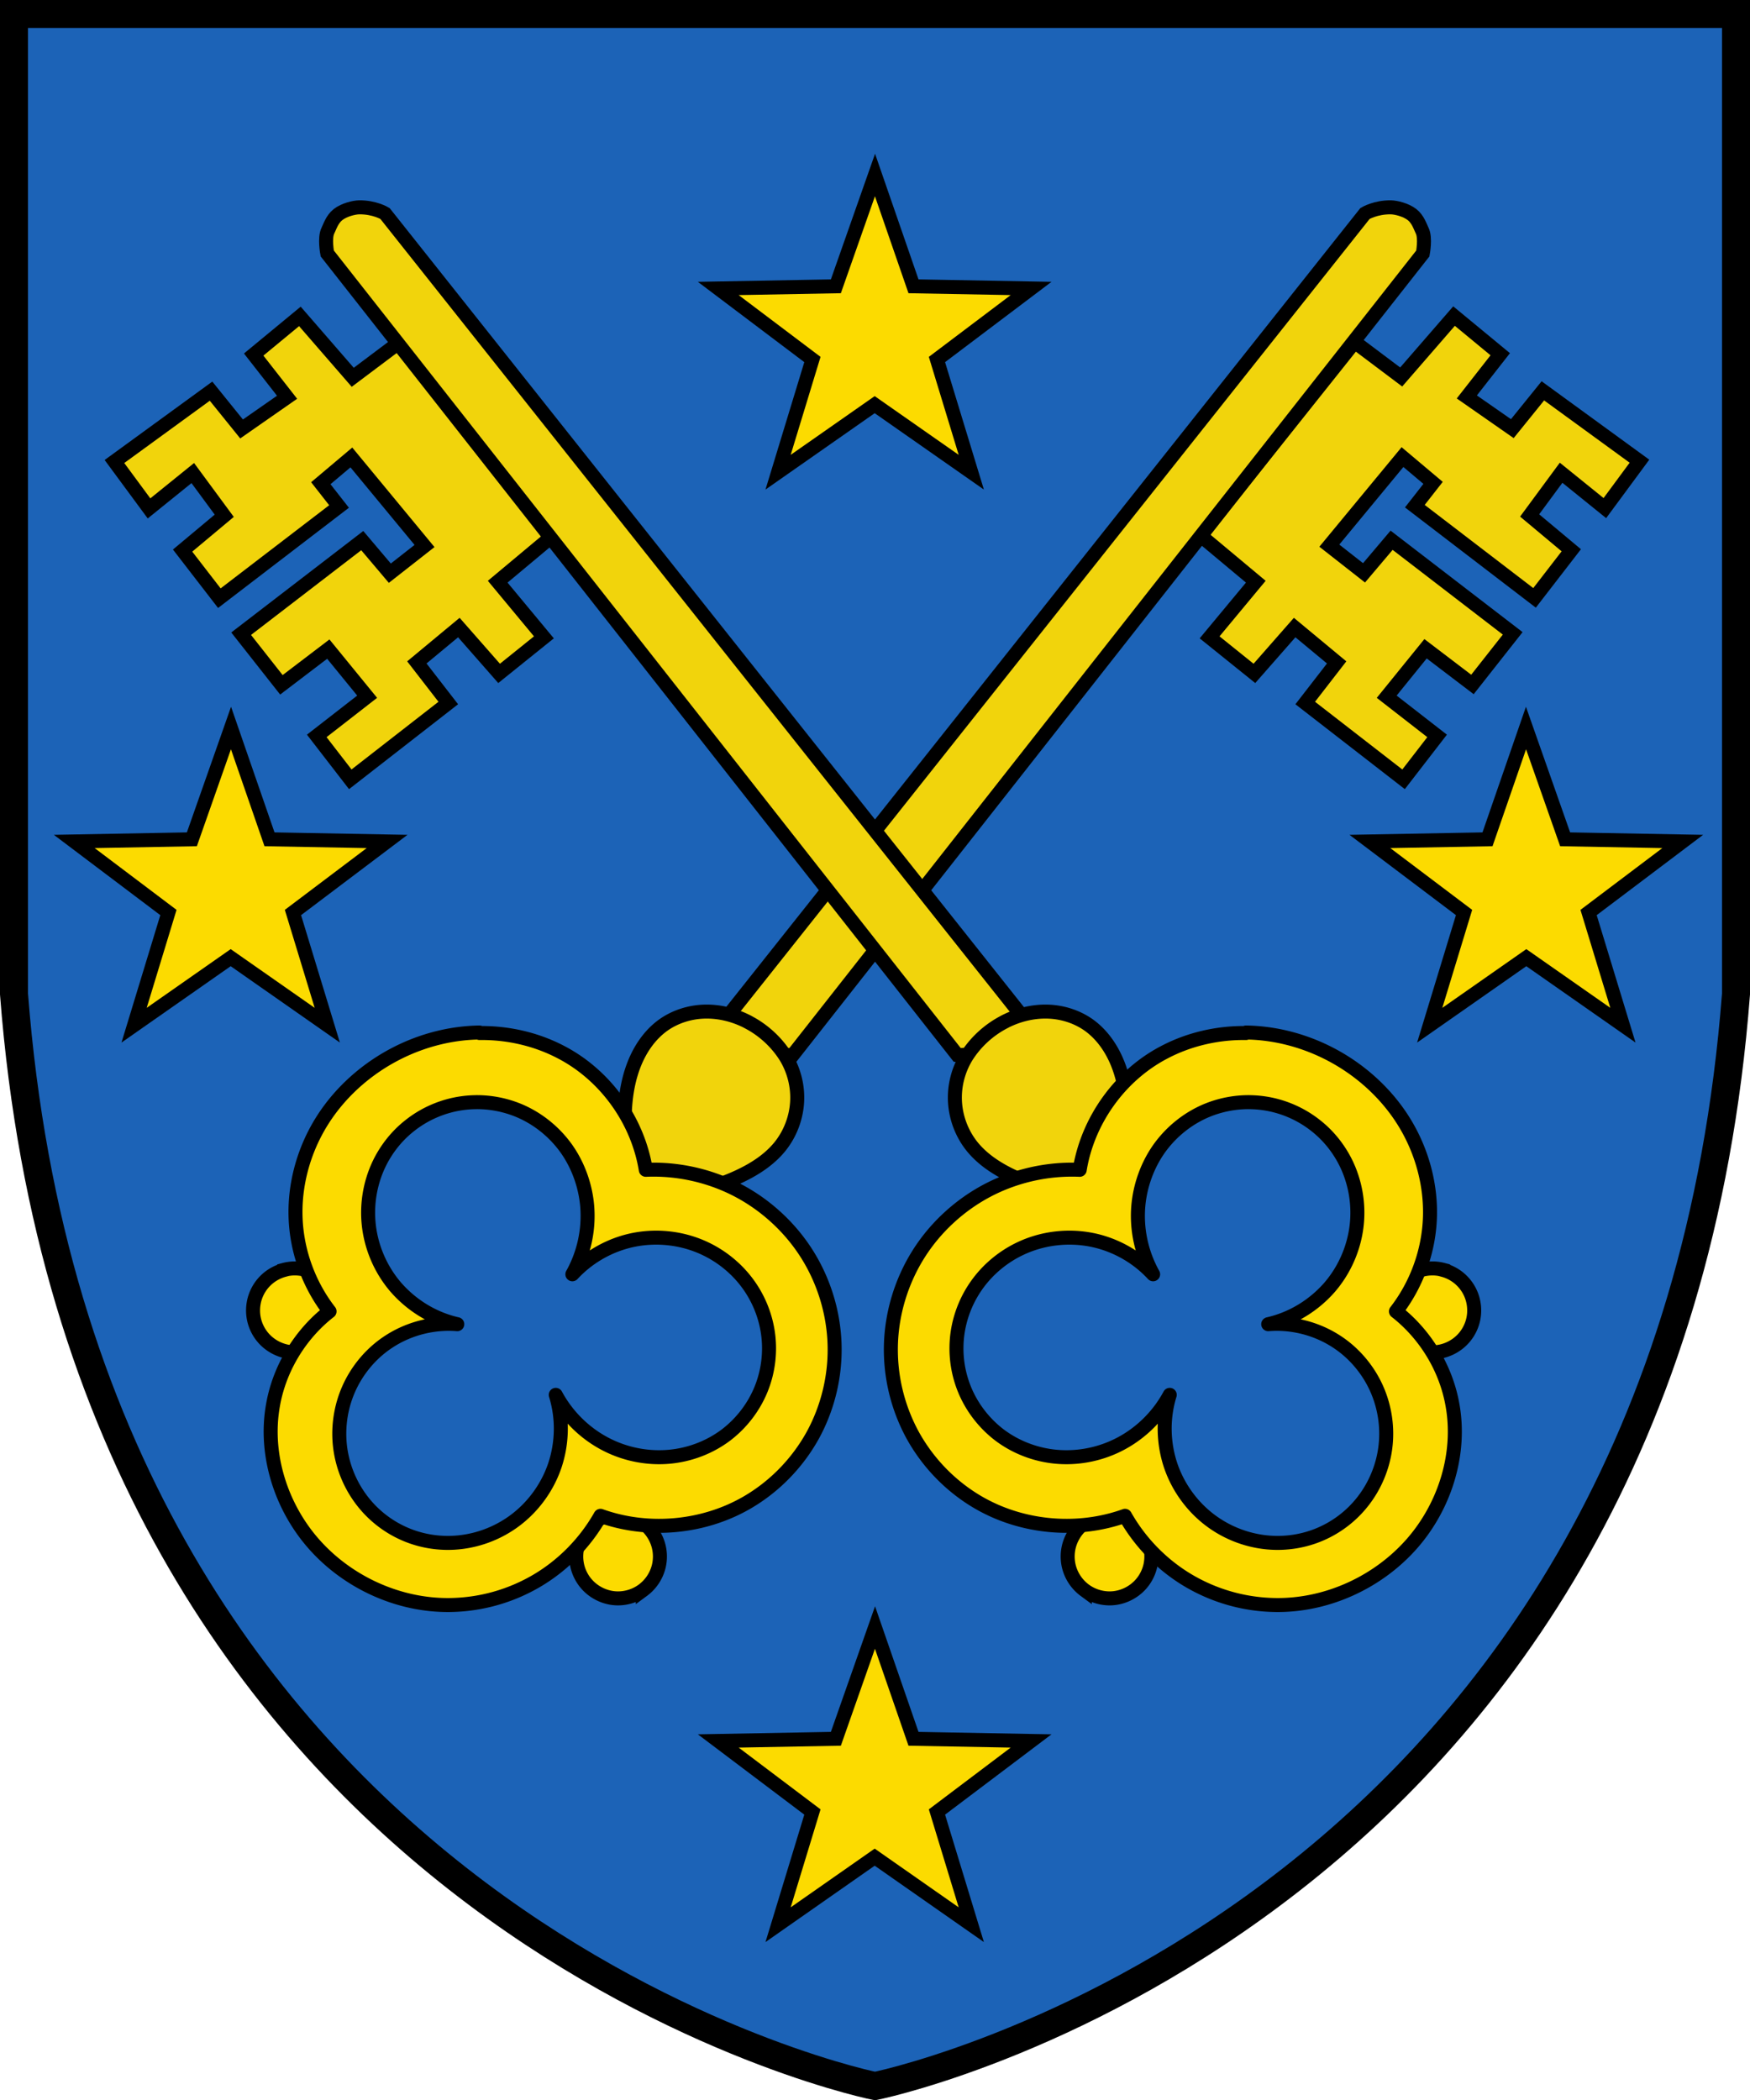 <svg xmlns="http://www.w3.org/2000/svg" width="500" height="600" version="1.0"><defs><clipPath id="id0"><path d="M14200000 5150000s192520 531420 470000 807850c276950 276430 478730 433880 662120 497520 183380 63600 243430 71380 468350 106740 224910 35370 538010 235520 538010 235520s-93220-443930-285140-653670c-191920-210000-342300-390000-783210-603570-440870-213570-539180-210000-748800-250000-210000-39660-320850-140000-320850-140000z"/></clipPath><clipPath id="id1"><path d="M14200000 5150000s192520 531420 470000 807850c276950 276430 478730 433880 662120 497520 183380 63600 243430 71380 468350 106740 224910 35370 538010 235520 538010 235520s-93220-443930-285140-653670c-191920-210000-342300-390000-783210-603570-440870-213570-539180-210000-748800-250000-210000-39660-320850-140000-320850-140000z"/></clipPath><clipPath id="id2"><path d="M17900000 7710000c168520 651560 60740 1650000-524010 2080000-361860 267500-703730 314770-1000000 391560-300000 76830-496090 173470-496090 173470s-54450-75370-20210-332640c34250-257270 476240-795050 890000-1200000 413430-405860 836590-748460 955830-881240 119200-132780 199070-230000 199070-230000z"/></clipPath><clipPath id="id3"><path d="M17900000 7710000c168520 651560 60740 1650000-524010 2080000-361860 267500-703730 314770-1000000 391560-300000 76830-496090 173470-496090 173470s-54450-75370-20210-332640c34250-257270 476240-795050 890000-1200000 413430-405860 836590-748460 955830-881240 119200-132780 199070-230000 199070-230000z"/></clipPath><clipPath id="id4"><path d="M13600000 896020s-73750 109400-60270 321510c13530 212190-380 450000-126300 653580-125920 203430-215530 317730-431820 471310-216340 153580-349200 298600-349200 298600s14650-73730-13140-307410c-27780-233680 38260-565710 187390-810950 149100-245230 300000-352700 451900-460000 151460-107550 341440-166420 341440-166420z"/></clipPath><style>.str1{stroke:#2b2828;stroke-width:5}.str0{stroke:#454646;stroke-width:50}.fil5{fill:#95979a}.fil2{fill:#131516;fill-opacity:.569}.fil6{fill:url(#id0)}.fil4{fill:url(#id1)}.fil1{fill:url(#id2)}.fil3{fill:url(#id3)}.fil0{fill:url(#id4)}</style></defs><path fill="#1c63b7" stroke="#000" stroke-width="8" d="M4 4v280c20 260 236 310 246 312 10-2 226-52 246-312V4z"/><g fill="#fcdb00" fill-rule="evenodd" stroke="#000" stroke-width="4"><path d="m66 208 11 31.8 33.6.617-26.9 20.3 9.81 32.2-27.6-19.3-27.6 19.3 9.81-32.2-26.9-20.3 33.6-.617zm370 0-11 31.8-33.6.617 26.9 20.3-9.81 32.2 27.6-19.3 27.6 19.3-9.81-32.2 26.9-20.3-33.6-.617zM250 50l11 31.8 33.6.617-26.9 20.3 9.81 32.2-27.6-19.3-27.6 19.3 9.81-32.2-26.9-20.3 33.6-.617zM250 465l11 31.8 33.6.617-26.9 20.3 9.81 32.2-27.6-19.3-27.6 19.3 9.81-32.2-26.9-20.3 33.6-.617z"/></g><g stroke="#000"><path fill="#f1d40c" stroke-width="4" d="m343 153 15.8 13.2-13.2 15.9 12.8 10.3 11.5-13.1 12 9.96-8.98 11.6 28.1 21.8 9.58-12.4-14.4-11.2 11.1-13.7 13.4 10.2 11.5-14.6-34.6-26.6-7.88 9.31-9.91-7.77 20.9-25.3 8.74 7.36-5.21 6.66 34.2 26.2 10.5-13.6-11.9-9.95 8.99-12.2 12.5 10.1 9.89-13.4-27.6-20.1-8.73 10.8-13-9.06 9.55-12.2-13.2-10.9-15.1 17.4-13.3-10z"/><path fill="#f1d40c" stroke-width="4" d="M209 289 390 61s3.02-1.85 7.47-1.76c1.31.028 4.15.658 5.97 2.07 1.7 1.33 2.34 3.48 2.89 4.58 1.05 2.09.186 6.54.186 6.54l-180 229s-7.11.412-12-3.41c-4.61-3.62-5.33-9.61-5.33-9.61z"/><path fill="#fcdb00" stroke-width="1.66" d="M48.6 146a4.959 4.959 0 0 0-3.45 3.35c-.24.8-.279 1.66-.104 2.48s.561 1.59 1.11 2.22c.807.928 1.97 1.54 3.19 1.68s2.49-.2 3.48-.927a5.01 5.01 0 0 0 1.9-2.86c.197-.833.175-1.72-.065-2.54s-.696-1.58-1.31-2.18a5.027 5.027 0 0 0-2.21-1.25 4.992 4.992 0 0 0-2.54.009z" transform="matrix(2.41 0 0 2.41 -36 11)"/><path fill="#fcdb00" stroke-width="1.66" d="M86.5 176a4.959 4.959 0 0 0-3.45 3.35c-.24.8-.279 1.66-.104 2.48s.561 1.59 1.11 2.22c.807.928 1.97 1.54 3.19 1.68s2.49-.2 3.48-.927a5.01 5.01 0 0 0 1.9-2.86c.197-.833.175-1.72-.065-2.54s-.696-1.58-1.31-2.18a5.027 5.027 0 0 0-2.21-1.25 4.992 4.992 0 0 0-2.54.009z" transform="matrix(2.41 0 0 2.41 -35 9)"/><path fill="#f1d40c" stroke-width="1.66" d="M104 117c1.82.939 3.38 2.36 4.48 4.09 1 1.62 1.49 3.55 1.37 5.45s-.838 3.76-2.03 5.24c-1.28 1.58-3.04 2.7-4.88 3.56-3.85 1.8-8.16 2.58-12.4 2.24a35.883 35.883 0 0 1-1.11-7.56c-.105-2.71.111-5.48 1.11-8.01.714-1.81 1.85-3.48 3.43-4.62 1.43-1.02 3.19-1.57 4.94-1.61 1.76-.042 3.52.406 5.08 1.21z" transform="matrix(2.41 0 0 2.41 -37 10)"/><path fill="#fcdb00" stroke-linejoin="round" stroke-width="4" d="M137 295c-8.07.116-16.1 2.17-23.3 5.78-8.8 4.4-16.5 11.2-21.7 19.5-5.23 8.34-7.98 18.3-7.53 28.1.437 9.49 3.87 18.8 9.69 26.3-8.46 6.59-14.4 16.4-16.2 27-2.4 13.8 2.23 28.5 11.4 39.1 9.69 11.2 24.4 18 39.2 17.8a50.2 50.2 0 0 0 24.9-6.99c7.51-4.45 13.8-10.9 18.1-18.5 13.6 4.89 29.4 3.46 41.9-3.8 7.81-4.54 14.3-11.2 18.7-19.1 4.36-7.91 6.55-17 6.29-26-.262-9.1-3.01-18.1-7.84-25.8s-11.8-14.1-19.8-18.3c-8.04-4.21-17.2-6.25-26.3-5.86-2.28-14.1-11.5-27-24.2-33.6-7.15-3.76-15.3-5.59-23.3-5.48zm-.883 19.9c4.12-.018 8.25.787 12.1 2.38 5.44 2.27 10.2 6.13 13.6 10.9 3.4 4.81 5.45 10.6 5.95 16.4.568 6.74-.928 13.6-4.23 19.5 4.69-5.07 11-8.59 17.8-9.89 6.78-1.3 14-.386 20.2 2.58 4.67 2.22 8.8 5.58 11.9 9.71 3.11 4.14 5.18 9.05 5.95 14.2.815 5.44.147 11.1-1.92 16.2-2.06 5.09-5.51 9.62-9.88 13-4.68 3.58-10.4 5.78-16.3 6.33-5.87.547-11.9-.551-17.2-3.08-6.47-3.07-11.9-8.27-15.3-14.6 2.04 6.59 1.92 13.8-.338 20.4-2.26 6.52-6.64 12.3-12.3 16.2a32.325 32.325 0 0 1-14.4 5.47c-5.14.625-10.4-.034-15.2-1.94a30.9 30.9 0 0 1-13-9.77 31.612 31.612 0 0 1-6.32-15c-.805-5.86.075-11.9 2.52-17.3 2.44-5.38 6.45-10.1 11.4-13.3 5.72-3.73 12.7-5.5 19.5-4.95-6.73-1.52-12.9-5.25-17.5-10.5-4.52-5.22-7.32-11.9-7.87-18.8a32.52 32.52 0 0 1 2.46-15.2c2.03-4.76 5.24-9.01 9.29-12.2 4.3-3.43 9.53-5.68 15-6.44 1.36-.191 2.74-.287 4.11-.293z"/></g><g stroke="#000"><path fill="#f1d40c" stroke-width="4" d="m158 153-15.8 13.2 13.2 15.9-12.8 10.3-11.5-13.1-12 9.96 8.98 11.6-28 21.8-9.58-12.4 14.4-11.2-11.1-13.6-13.4 10.2-11.5-14.6 34.6-26.6 7.88 9.31 9.91-7.77-20.9-25.3-8.73 7.36 5.21 6.65-34.2 26.2-10.5-13.6 11.9-9.95-8.99-12.2-12.5 10.1-9.88-13.4 27.6-20.1 8.72 10.8 13-9.06-9.54-12.2 13.2-10.9 15.1 17.4 13.3-9.99z"/><path fill="#f1d40c" stroke-width="4" d="M291 289 110 61s-3.02-1.85-7.46-1.76c-1.31.028-4.15.658-5.96 2.07-1.7 1.33-2.34 3.48-2.89 4.58-1.05 2.09-.186 6.53-.186 6.53l180 229s7.1.412 12-3.4c4.61-3.62 5.33-9.61 5.33-9.61z"/><path fill="#f1d40c" stroke-width="1.66" d="M104 117c1.82.939 3.38 2.36 4.48 4.09 1 1.62 1.49 3.55 1.37 5.45s-.838 3.76-2.03 5.24c-1.28 1.58-3.04 2.7-4.88 3.56-3.85 1.8-8.16 2.58-12.4 2.24a35.883 35.883 0 0 1-1.11-7.56c-.105-2.71.111-5.48 1.11-8.01.714-1.81 1.85-3.48 3.43-4.62 1.43-1.02 3.19-1.57 4.94-1.61 1.76-.042 3.52.406 5.08 1.21z" transform="matrix(-2.41 0 0 2.41 537.6 10)"/><path fill="#fcdb00" stroke-width="1.66" d="M48.6 146a4.959 4.959 0 0 0-3.45 3.35c-.24.8-.279 1.66-.104 2.48s.561 1.59 1.11 2.22c.807.928 1.97 1.54 3.19 1.68s2.49-.2 3.48-.927a5.01 5.01 0 0 0 1.9-2.86c.197-.833.175-1.72-.065-2.54s-.696-1.58-1.31-2.18a5.027 5.027 0 0 0-2.21-1.25 4.992 4.992 0 0 0-2.54.009z" transform="matrix(-2.41 0 0 2.41 529.5 11)"/><path fill="#fcdb00" stroke-width="1.66" d="M86.5 176a4.959 4.959 0 0 0-3.45 3.35c-.24.8-.279 1.66-.104 2.48s.561 1.59 1.11 2.22c.807.928 1.97 1.54 3.19 1.68s2.49-.2 3.48-.927a5.01 5.01 0 0 0 1.9-2.86c.197-.833.175-1.72-.065-2.54s-.696-1.58-1.31-2.18a5.027 5.027 0 0 0-2.21-1.25 4.992 4.992 0 0 0-2.54.009z" transform="matrix(-2.41 0 0 2.41 528.6 9)"/><path fill="#fcdb00" stroke-linejoin="round" stroke-width="4" d="M356 295c8.07.116 16.1 2.17 23.3 5.78 8.8 4.4 16.5 11.2 21.7 19.5 5.23 8.34 7.98 18.3 7.53 28.1-.437 9.49-3.87 18.8-9.69 26.3 8.46 6.59 14.4 16.4 16.2 27 2.4 13.8-2.23 28.5-11.4 39.1-9.69 11.2-24.4 18-39.2 17.8a50.2 50.2 0 0 1-24.9-6.99c-7.51-4.45-13.8-10.9-18.1-18.5-13.6 4.89-29.4 3.46-41.9-3.8-7.81-4.54-14.3-11.2-18.7-19.1a51.14 51.14 0 0 1-6.29-26c.262-9.1 3.01-18.1 7.84-25.8s11.8-14.1 19.8-18.3c8.04-4.21 17.2-6.25 26.3-5.86 2.28-14.1 11.5-27 24.2-33.6 7.15-3.76 15.3-5.59 23.3-5.48zm.883 19.9c-4.12-.018-8.25.787-12.1 2.38-5.44 2.27-10.2 6.13-13.6 10.9-3.4 4.81-5.45 10.6-5.95 16.4-.568 6.74.928 13.6 4.23 19.5-4.69-5.07-11-8.59-17.8-9.89-6.78-1.3-14-.386-20.2 2.58-4.67 2.22-8.8 5.58-11.9 9.71a31.482 31.482 0 0 0-5.95 14.2 31.112 31.112 0 0 0 1.92 16.2c2.06 5.09 5.51 9.62 9.88 13 4.68 3.58 10.4 5.78 16.3 6.33 5.87.547 11.9-.551 17.2-3.08 6.47-3.07 11.9-8.27 15.3-14.6-2.04 6.59-1.92 13.8.338 20.4 2.26 6.52 6.64 12.3 12.3 16.2 4.26 2.94 9.23 4.84 14.4 5.47 5.14.625 10.4-.034 15.2-1.94a30.9 30.9 0 0 0 13-9.77c3.37-4.33 5.57-9.57 6.32-15 .805-5.86-.075-11.9-2.52-17.3-2.44-5.38-6.45-10.1-11.4-13.3-5.72-3.73-12.7-5.5-19.5-4.95 6.73-1.52 12.9-5.25 17.5-10.5 4.52-5.22 7.32-11.9 7.87-18.8a32.52 32.52 0 0 0-2.46-15.2c-2.03-4.76-5.24-9.01-9.29-12.2-4.3-3.43-9.53-5.68-15-6.44a30.586 30.586 0 0 0-4.11-.293z"/></g></svg>
